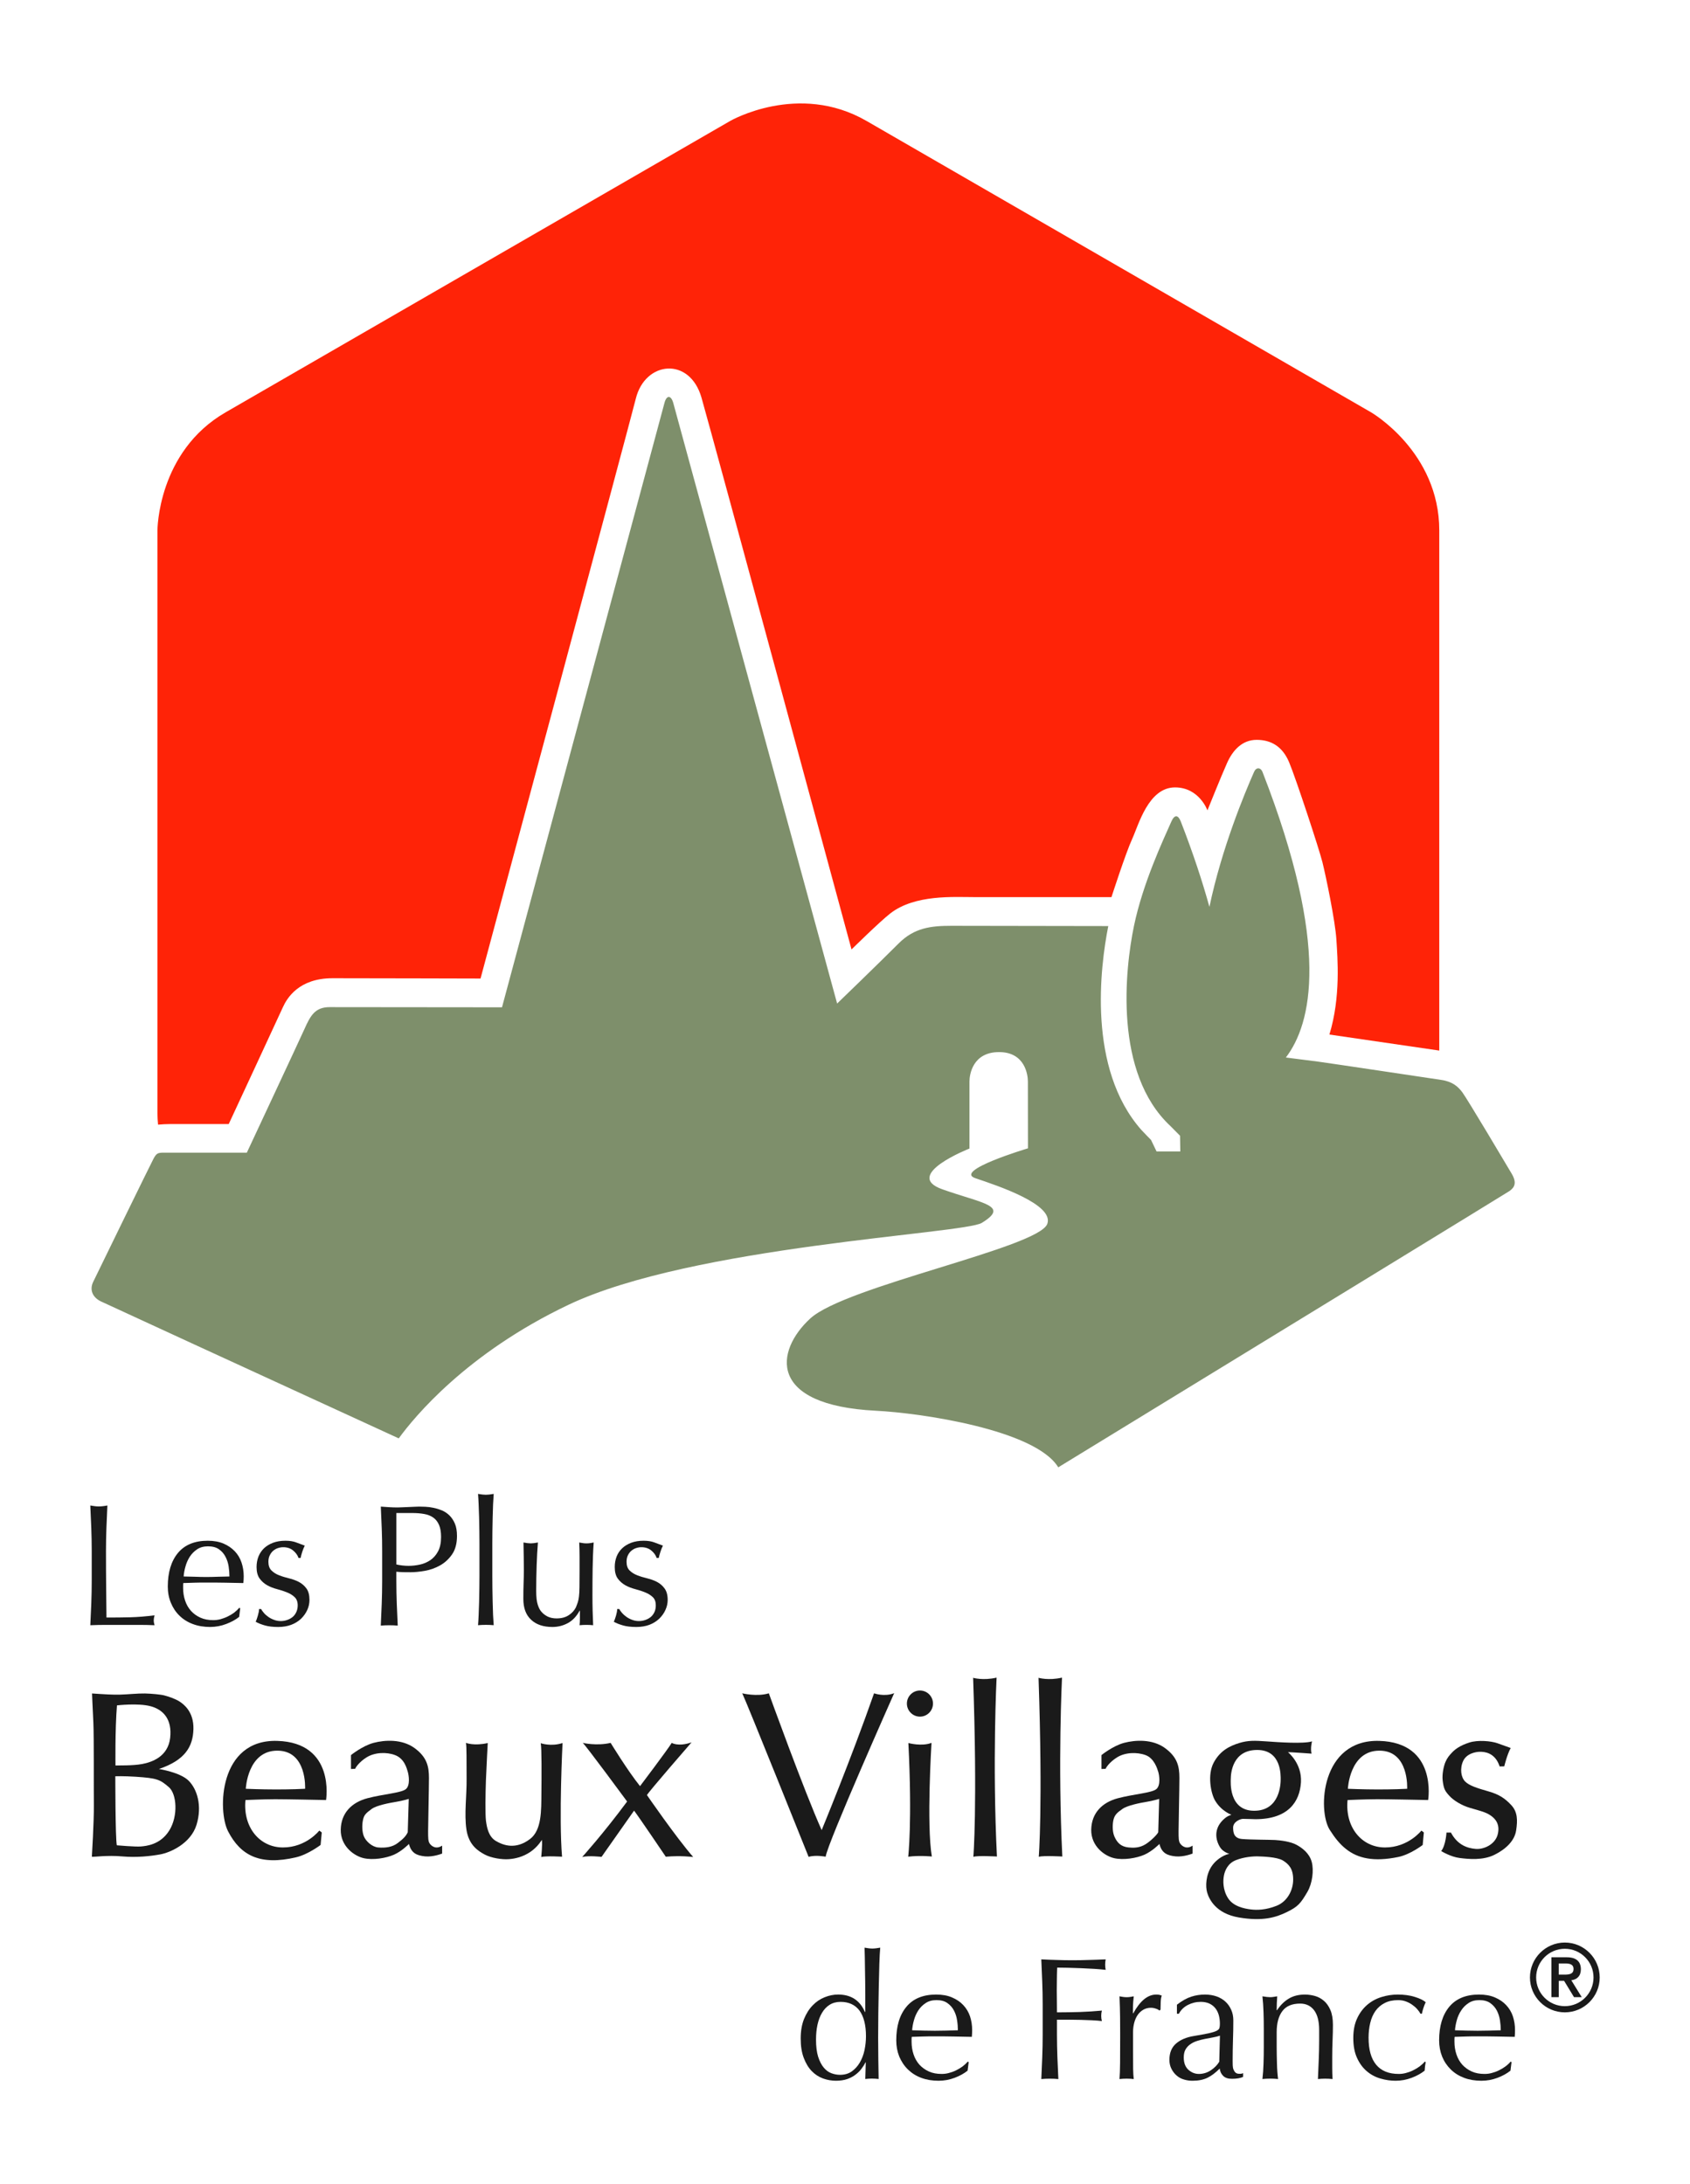 <?xml version="1.0" encoding="utf-8"?>
<!-- Generator: Adobe Illustrator 15.0.2, SVG Export Plug-In . SVG Version: 6.00 Build 0)  -->
<svg version="1.2" baseProfile="tiny" id="Calque_1"
	 xmlns="http://www.w3.org/2000/svg" xmlns:xlink="http://www.w3.org/1999/xlink" x="0px" y="0px" width="139.5px"
	 height="180.25px" viewBox="0 0 139.5 180.25" overflow="inherit" xml:space="preserve">
<g>
	<path fill="#FF2307" d="M14.053,92.762h4.827c0,0,4.143-8.914,4.473-9.646c0.333-0.732,1.302-2.388,4.097-2.388
		c2.791,0,12.216,0.025,12.216,0.025S52.081,34.535,52.482,32.9c0.762-3.11,4.454-3.493,5.427-0.069
		c1.154,4.065,12.38,45.522,12.38,45.522s2.335-2.303,3.209-2.98c2.033-1.57,5.223-1.338,6.953-1.338h11.294
		c0,0,1.178-3.65,1.711-4.804c0.529-1.154,1.338-4.248,3.532-4.25c2.007-0.001,2.679,1.895,2.679,1.895s1.132-2.817,1.617-3.902
		c0.483-1.087,1.269-1.918,2.447-1.918c1.177,0,2.124,0.533,2.678,1.848c0.554,1.318,2.471,7.136,2.749,8.245
		c0.277,1.106,1.062,4.872,1.154,6.396c0.094,1.524,0.37,4.733-0.577,7.83c0,0,7.823,1.142,9.069,1.323V43.774
		c0-6.498-5.629-9.747-5.629-9.747L71.529,9.982c-5.629-3.251-11.258,0-11.258,0L18.624,34.027c-5.628,3.25-5.628,9.747-5.628,9.747
		v48.093c0,0.327,0.023,0.637,0.051,0.945C13.355,92.783,13.707,92.762,14.053,92.762"/>
	<path fill="#7E8F6B" d="M124.774,96.846c-0.431-0.727-3.652-6.149-4.07-6.708c-0.345-0.458-0.795-0.88-1.742-1.019
		c-0.77-0.113-8.998-1.35-10.148-1.507c-1.148-0.149-2.673-0.341-2.673-0.341c2.121-2.779,3.692-9.133-1.924-23.554
		c-0.163-0.413-0.537-0.413-0.705-0.007c-0.796,1.801-2.669,6.308-3.681,11.13c-0.581-2.103-1.351-4.441-2.364-7.047
		c-0.223-0.564-0.521-0.583-0.78,0.008c-0.679,1.539-2.354,5.085-3.086,8.621c-0.734,3.536-1.696,12.128,3.017,16.51l0.788,0.796
		l0.022,1.294h-1.961l-0.456-0.95c0,0-0.63-0.637-0.803-0.831c-4.464-5.064-3.391-13.457-2.726-16.819
		c0,0-11.948-0.021-12.952-0.021c-1.685,0-3.057,0.159-4.354,1.457c-1.663,1.663-5.073,4.958-5.076,4.958
		c0,0-13.131-48.089-13.523-49.553c-0.171-0.634-0.548-0.71-0.733,0.002c-0.395,1.498-13.407,49.862-13.407,49.862
		s-12.721-0.014-14.22-0.014c-1.188,0-1.576,0.654-2.093,1.821c-0.297,0.671-4.749,10.188-4.749,10.188s-6.332-0.004-6.838,0
		c-0.504,0.003-0.617,0.036-0.87,0.508c-0.252,0.472-4.563,9.297-4.978,10.162c-0.307,0.643-0.062,1.259,0.626,1.599
		c0.315,0.156,11.995,5.523,24.599,11.31c1.297-1.782,5.615-7.029,13.999-11.019c10.251-4.874,32.647-5.853,34.131-6.766
		c2.333-1.434,0.051-1.593-3.268-2.773c-3.313-1.18,2.243-3.358,2.243-3.358l0.005-0.001v-5.536c0-0.588,0.274-2.425,2.443-2.425
		c2.17,0,2.379,1.925,2.379,2.425c0,0.394,0.006,5.517,0.006,5.517s-6.195,1.844-4.337,2.467c1.858,0.625,6.503,2.168,5.934,3.765
		c-0.701,1.967-16.642,5.13-19.562,7.806c-2.914,2.673-3.569,7.168,5.422,7.618c3.664,0.183,13.144,1.558,15.044,4.669
		c16.329-9.983,36.959-22.607,37.233-22.793C125.049,97.98,125.213,97.584,124.774,96.846"/>
	<path fill="#1A1A1A" d="M71.437,170.206c-0.075,0.154-0.179,0.317-0.31,0.495c-0.126,0.176-0.287,0.341-0.489,0.495
		c-0.192,0.154-0.429,0.278-0.695,0.376c-0.268,0.09-0.58,0.141-0.933,0.141c-0.365,0-0.722-0.062-1.073-0.187
		c-0.348-0.126-0.66-0.33-0.932-0.609c-0.276-0.285-0.494-0.649-0.662-1.096c-0.169-0.444-0.25-0.976-0.25-1.595
		c0-0.617,0.092-1.148,0.272-1.602c0.182-0.444,0.418-0.825,0.711-1.126c0.29-0.304,0.622-0.527,0.992-0.675
		s0.738-0.224,1.112-0.224c1.062,0,1.802,0.478,2.213,1.438h0.032v-1.408c0-0.367-0.004-0.734-0.009-1.101
		c-0.006-0.371-0.01-0.721-0.017-1.059c-0.003-0.335-0.008-0.652-0.014-0.947c-0.005-0.296-0.012-0.562-0.021-0.791
		c0.115,0.019,0.224,0.037,0.332,0.051c0.103,0.012,0.21,0.023,0.315,0.023c0.104,0,0.206-0.012,0.308-0.023
		c0.1-0.014,0.213-0.032,0.339-0.051c-0.029,0.306-0.053,0.752-0.073,1.331c-0.019,0.58-0.033,1.218-0.048,1.917
		c-0.017,0.697-0.029,1.416-0.037,2.156c-0.009,0.739-0.014,1.413-0.014,2.025c0,0.661,0.005,1.257,0.014,1.783
		c0.008,0.528,0.019,1.066,0.026,1.626c-0.19-0.021-0.375-0.032-0.56-0.032c-0.17,0-0.354,0.011-0.542,0.032l0.041-1.366H71.437z
		 M67.533,169.732c0.12,0.371,0.275,0.674,0.462,0.895c0.188,0.228,0.399,0.382,0.643,0.469c0.237,0.088,0.472,0.128,0.699,0.128
		c0.377,0,0.696-0.09,0.967-0.277c0.263-0.188,0.491-0.432,0.666-0.733c0.178-0.303,0.308-0.643,0.39-1.025
		c0.081-0.387,0.121-0.768,0.121-1.154c0-0.915-0.18-1.618-0.531-2.105c-0.357-0.479-0.878-0.727-1.568-0.727
		c-0.342,0-0.645,0.082-0.897,0.24c-0.253,0.156-0.462,0.377-0.63,0.662c-0.169,0.279-0.294,0.612-0.378,0.993
		c-0.08,0.372-0.119,0.78-0.119,1.211C67.356,168.883,67.416,169.354,67.533,169.732"/>
	<path fill="#1A1A1A" d="M74.822,165.606c0.557-0.671,1.377-1.006,2.45-1.006c0.508,0,0.946,0.078,1.313,0.238
		c0.37,0.158,0.679,0.364,0.928,0.631c0.249,0.265,0.435,0.572,0.556,0.927c0.117,0.356,0.177,0.734,0.177,1.134
		c0,0.099,0,0.192-0.007,0.282c-0.005,0.09-0.011,0.186-0.02,0.279c-0.52-0.008-1.03-0.016-1.539-0.029
		c-0.506-0.01-1.021-0.013-1.54-0.013c-0.313,0-0.63,0.003-0.938,0.013c-0.313,0.014-0.623,0.021-0.942,0.029
		c-0.01,0.049-0.014,0.123-0.014,0.216v0.189c0,0.371,0.056,0.719,0.165,1.046c0.109,0.326,0.272,0.608,0.48,0.843
		c0.213,0.231,0.472,0.422,0.779,0.561c0.307,0.142,0.658,0.205,1.062,0.205c0.19,0,0.387-0.021,0.587-0.077
		c0.204-0.051,0.398-0.121,0.593-0.216c0.188-0.093,0.37-0.199,0.538-0.322c0.166-0.125,0.312-0.261,0.439-0.404l0.071,0.045
		l-0.09,0.703c-0.285,0.229-0.641,0.43-1.068,0.59c-0.426,0.162-0.869,0.243-1.328,0.243c-0.52,0-0.989-0.077-1.417-0.235
		s-0.794-0.388-1.107-0.691c-0.31-0.301-0.548-0.66-0.72-1.068c-0.165-0.414-0.249-0.86-0.249-1.338
		C73.981,167.201,74.26,166.276,74.822,165.606 M76.401,165.308c-0.245,0.159-0.443,0.363-0.604,0.606
		c-0.155,0.242-0.276,0.514-0.356,0.805c-0.083,0.293-0.132,0.572-0.15,0.829c0.296,0.008,0.603,0.018,0.925,0.028
		c0.322,0.008,0.636,0.013,0.944,0.013c0.315,0,0.635-0.005,0.96-0.013c0.327-0.011,0.644-0.021,0.947-0.028
		c0-0.257-0.02-0.534-0.065-0.818c-0.041-0.293-0.127-0.56-0.257-0.808c-0.129-0.247-0.31-0.455-0.537-0.614
		c-0.23-0.168-0.531-0.248-0.907-0.248C76.944,165.06,76.646,165.14,76.401,165.308"/>
	<path fill="#1A1A1A" d="M86.031,163.559c-0.022-0.608-0.051-1.23-0.078-1.863c0.431,0.023,0.861,0.039,1.286,0.05
		c0.429,0.018,0.855,0.023,1.285,0.023c0.433,0,0.868-0.006,1.309-0.023c0.439-0.011,0.919-0.026,1.434-0.05
		c-0.027,0.143-0.042,0.288-0.042,0.436c0,0.143,0.015,0.285,0.042,0.429c-0.254-0.029-0.563-0.056-0.929-0.08
		c-0.367-0.021-0.734-0.042-1.115-0.056c-0.38-0.016-0.743-0.026-1.093-0.036c-0.35-0.009-0.64-0.012-0.867-0.012
		c-0.014,0.33-0.02,0.655-0.023,0.958c-0.003,0.307-0.009,0.615-0.009,0.923c0,0.333,0.006,0.644,0.009,0.926
		c0.004,0.282,0.006,0.577,0.006,0.886c0.634,0,1.26-0.013,1.877-0.029c0.618-0.02,1.227-0.061,1.831-0.117
		c-0.037,0.146-0.055,0.291-0.055,0.432c0,0.142,0.018,0.289,0.055,0.432c-0.238-0.031-0.508-0.051-0.811-0.066
		c-0.3-0.014-0.618-0.027-0.94-0.033c-0.327-0.01-0.66-0.015-0.994-0.015h-0.963v1.225c0,0.629,0.015,1.252,0.036,1.864
		c0.025,0.611,0.051,1.216,0.08,1.812c-0.219-0.021-0.455-0.032-0.704-0.032c-0.248,0-0.484,0.011-0.704,0.032
		c0.027-0.597,0.056-1.201,0.078-1.812c0.024-0.612,0.036-1.235,0.036-1.864v-2.477C86.067,164.785,86.056,164.168,86.031,163.559"
		/>
	<path fill="#1A1A1A" d="M95.418,165.766c-0.139-0.051-0.281-0.075-0.424-0.075c-0.229,0-0.438,0.055-0.619,0.16
		c-0.18,0.106-0.336,0.247-0.46,0.423c-0.123,0.176-0.219,0.387-0.285,0.631c-0.067,0.247-0.103,0.509-0.103,0.786v1.581
		c0,0.642,0.001,1.135,0.007,1.471c0.007,0.346,0.023,0.618,0.051,0.83c-0.19-0.021-0.382-0.032-0.575-0.032
		c-0.21,0-0.409,0.011-0.602,0.032c0.025-0.326,0.044-0.77,0.048-1.331c0.005-0.562,0.007-1.249,0.007-2.062v-0.461
		c0-0.371-0.002-0.804-0.007-1.29c-0.004-0.489-0.022-1.054-0.048-1.682c0.103,0.02,0.203,0.033,0.304,0.05
		c0.094,0.015,0.191,0.021,0.298,0.021c0.086,0,0.176-0.007,0.275-0.021c0.093-0.017,0.191-0.03,0.3-0.05
		c-0.037,0.343-0.061,0.617-0.064,0.816c-0.005,0.203-0.006,0.395-0.006,0.575l0.027,0.014c0.565-1.033,1.198-1.551,1.897-1.551
		c0.085,0,0.159,0.005,0.222,0.015c0.062,0.008,0.143,0.032,0.238,0.072c-0.049,0.116-0.08,0.29-0.088,0.522
		c-0.008,0.238-0.016,0.449-0.016,0.641l-0.1,0.071C95.649,165.863,95.559,165.813,95.418,165.766"/>
	<path fill="#1A1A1A" d="M98.343,164.772c0.361-0.116,0.737-0.172,1.119-0.172c0.345,0,0.662,0.052,0.95,0.15
		c0.285,0.101,0.533,0.246,0.736,0.432c0.205,0.188,0.366,0.412,0.48,0.675c0.119,0.262,0.176,0.552,0.176,0.872
		c0,0.543-0.008,1.086-0.029,1.629c-0.016,0.543-0.027,1.114-0.027,1.718c0,0.114,0.002,0.236,0.006,0.368
		c0.006,0.129,0.025,0.244,0.064,0.342c0.041,0.103,0.096,0.187,0.164,0.251c0.074,0.069,0.182,0.103,0.325,0.103
		c0.049,0,0.101-0.002,0.152-0.006c0.051-0.004,0.103-0.025,0.15-0.052v0.314c-0.107,0.048-0.239,0.09-0.396,0.117
		c-0.158,0.026-0.335,0.04-0.523,0.04c-0.315,0-0.551-0.076-0.717-0.234c-0.164-0.16-0.264-0.361-0.291-0.612
		c-0.345,0.343-0.683,0.603-1.017,0.763c-0.334,0.162-0.744,0.243-1.232,0.243c-0.238,0-0.472-0.031-0.7-0.101
		c-0.23-0.064-0.433-0.174-0.61-0.33c-0.177-0.149-0.315-0.336-0.427-0.553c-0.11-0.215-0.168-0.464-0.168-0.74
		c0-0.574,0.179-1.022,0.536-1.335c0.361-0.318,0.855-0.53,1.486-0.634c0.512-0.085,0.914-0.16,1.207-0.221
		c0.293-0.064,0.507-0.13,0.646-0.197c0.138-0.066,0.221-0.144,0.252-0.235c0.027-0.091,0.041-0.209,0.041-0.354
		c0-0.239-0.026-0.469-0.085-0.692c-0.058-0.218-0.149-0.407-0.274-0.572c-0.124-0.162-0.285-0.294-0.487-0.396
		c-0.201-0.096-0.447-0.151-0.733-0.151c-0.382,0-0.739,0.088-1.07,0.258c-0.33,0.173-0.578,0.415-0.737,0.725h-0.161v-0.747
		C97.578,165.106,97.977,164.887,98.343,164.772 M100.133,168.135c-0.214,0.04-0.433,0.085-0.65,0.123
		c-0.22,0.042-0.438,0.097-0.65,0.164c-0.214,0.067-0.407,0.157-0.572,0.276c-0.168,0.111-0.3,0.261-0.399,0.427
		c-0.101,0.175-0.15,0.396-0.15,0.666c0,0.447,0.128,0.785,0.385,1.02c0.259,0.227,0.542,0.341,0.86,0.341
		c0.36,0,0.693-0.102,0.99-0.3c0.301-0.201,0.534-0.438,0.696-0.707l0.056-2.15C100.535,168.05,100.349,168.095,100.133,168.135"/>
	<path fill="#1A1A1A" d="M108.475,165.899c-0.28-0.366-0.662-0.554-1.151-0.554c-0.67,0-1.164,0.205-1.472,0.621
		c-0.31,0.411-0.469,0.988-0.469,1.736v1.223c0,0.429,0.01,0.887,0.023,1.359c0.01,0.473,0.044,0.903,0.093,1.287
		c-0.221-0.021-0.438-0.032-0.648-0.032c-0.209,0-0.425,0.011-0.645,0.032c0.046-0.384,0.076-0.814,0.091-1.287
		c0.018-0.473,0.022-0.931,0.022-1.359v-1.496c0-0.432-0.005-0.882-0.022-1.354c-0.015-0.478-0.045-0.92-0.091-1.329
		c0.268,0.045,0.48,0.071,0.645,0.071c0.077,0,0.161-0.007,0.254-0.021c0.09-0.017,0.199-0.03,0.322-0.05
		c-0.03,0.383-0.044,0.767-0.044,1.146h0.029c0.271-0.409,0.59-0.73,0.967-0.955c0.375-0.228,0.821-0.337,1.339-0.337
		c0.268,0,0.539,0.04,0.816,0.114c0.272,0.076,0.521,0.209,0.738,0.395c0.223,0.188,0.404,0.441,0.544,0.765
		c0.138,0.318,0.209,0.729,0.209,1.226c0,0.415-0.01,0.836-0.029,1.272c-0.019,0.438-0.029,0.899-0.029,1.388v0.934
		c0,0.154,0.002,0.307,0.008,0.453c0.007,0.147,0.014,0.292,0.021,0.426c-0.194-0.021-0.398-0.032-0.61-0.032
		c-0.205,0-0.403,0.011-0.598,0.032c0.021-0.502,0.042-1.011,0.065-1.542c0.022-0.524,0.036-1.066,0.036-1.622v-0.878
		C108.89,166.814,108.751,166.269,108.475,165.899"/>
	<path fill="#1A1A1A" d="M112.023,166.569c0.207-0.45,0.485-0.82,0.825-1.114c0.34-0.293,0.729-0.507,1.17-0.645
		c0.442-0.14,0.895-0.21,1.355-0.21c0.521,0,0.997,0.062,1.414,0.195c0.413,0.128,0.715,0.274,0.896,0.437
		c-0.067,0.142-0.128,0.296-0.18,0.453c-0.055,0.157-0.1,0.324-0.136,0.498h-0.114c-0.068-0.128-0.161-0.256-0.275-0.384
		c-0.114-0.129-0.25-0.249-0.409-0.358c-0.158-0.112-0.331-0.203-0.522-0.273c-0.193-0.072-0.403-0.108-0.636-0.108
		c-0.43,0-0.804,0.077-1.11,0.237c-0.313,0.158-0.566,0.378-0.764,0.654c-0.195,0.277-0.341,0.607-0.43,0.984
		c-0.092,0.379-0.139,0.788-0.139,1.228c0,0.987,0.21,1.734,0.633,2.236c0.42,0.504,1.039,0.752,1.854,0.752
		c0.193,0,0.389-0.021,0.592-0.077c0.199-0.051,0.396-0.121,0.588-0.216c0.193-0.093,0.369-0.199,0.539-0.322
		c0.167-0.125,0.315-0.261,0.438-0.404l0.071,0.045c-0.045,0.229-0.075,0.466-0.086,0.703c-0.288,0.229-0.645,0.43-1.072,0.59
		c-0.426,0.162-0.869,0.243-1.328,0.243c-0.411,0-0.825-0.059-1.241-0.18c-0.419-0.119-0.796-0.32-1.128-0.601
		c-0.339-0.284-0.608-0.653-0.812-1.102c-0.208-0.447-0.309-1.001-0.309-1.652C111.708,167.556,111.811,167.02,112.023,166.569"/>
	<path fill="#1A1A1A" d="M119.631,165.606c0.56-0.671,1.379-1.006,2.451-1.006c0.509,0,0.945,0.078,1.315,0.238
		c0.368,0.158,0.679,0.364,0.926,0.631c0.252,0.265,0.437,0.572,0.557,0.927c0.116,0.356,0.176,0.734,0.176,1.134
		c0,0.099,0,0.192-0.005,0.282c-0.006,0.09-0.014,0.186-0.021,0.279c-0.518-0.008-1.032-0.016-1.54-0.029
		c-0.506-0.01-1.021-0.013-1.539-0.013c-0.312,0-0.626,0.003-0.938,0.013c-0.313,0.014-0.623,0.021-0.941,0.029
		c-0.011,0.049-0.015,0.123-0.015,0.216v0.189c0,0.371,0.055,0.719,0.165,1.046c0.109,0.326,0.271,0.608,0.48,0.843
		c0.209,0.231,0.472,0.422,0.776,0.561c0.308,0.142,0.666,0.205,1.064,0.205c0.192,0,0.389-0.021,0.592-0.077
		c0.198-0.051,0.396-0.121,0.588-0.216c0.193-0.093,0.369-0.199,0.537-0.322c0.17-0.125,0.316-0.261,0.438-0.404l0.072,0.045
		l-0.088,0.703c-0.286,0.229-0.643,0.43-1.067,0.59c-0.426,0.162-0.871,0.243-1.33,0.243c-0.52,0-0.989-0.077-1.415-0.235
		c-0.428-0.158-0.799-0.388-1.109-0.691c-0.31-0.301-0.551-0.66-0.719-1.068c-0.165-0.414-0.249-0.86-0.249-1.338
		C118.792,167.201,119.074,166.276,119.631,165.606 M121.213,165.308c-0.244,0.159-0.445,0.363-0.601,0.606
		c-0.161,0.242-0.282,0.514-0.362,0.805c-0.08,0.293-0.132,0.572-0.15,0.829c0.294,0.008,0.607,0.018,0.925,0.028
		c0.321,0.008,0.636,0.013,0.944,0.013c0.315,0,0.636-0.005,0.962-0.013c0.324-0.011,0.643-0.021,0.949-0.028
		c0-0.257-0.022-0.534-0.066-0.818c-0.044-0.293-0.13-0.56-0.257-0.808c-0.132-0.247-0.312-0.455-0.538-0.614
		c-0.233-0.168-0.535-0.248-0.907-0.248C121.754,165.06,121.457,165.14,121.213,165.308"/>
	<path fill="#1A1A1A" d="M7.535,126.108c-0.026-0.606-0.052-1.229-0.081-1.866c0.127,0.024,0.245,0.04,0.362,0.054
		c0.111,0.016,0.228,0.022,0.342,0.022c0.116,0,0.23-0.007,0.348-0.022c0.113-0.014,0.233-0.029,0.358-0.054
		c-0.029,0.637-0.055,1.26-0.08,1.866c-0.021,0.608-0.036,1.23-0.036,1.861c0,1.206,0.006,2.254,0.016,3.139
		c0.01,0.887,0.021,1.681,0.025,2.378c0.684,0,1.336-0.004,1.957-0.021c0.622-0.014,1.293-0.072,2.012-0.161
		c-0.047,0.168-0.069,0.313-0.069,0.43c0,0.104,0.022,0.232,0.069,0.387c-0.44-0.021-0.883-0.028-1.32-0.028h-1.323h-1.33
		c-0.426,0-0.869,0.008-1.33,0.028c0.029-0.594,0.055-1.198,0.081-1.811c0.022-0.611,0.036-1.237,0.036-1.872v-2.468
		C7.571,127.339,7.558,126.717,7.535,126.108"/>
	<path fill="#1A1A1A" d="M14.692,128.153c0.559-0.668,1.375-1.004,2.45-1.004c0.508,0,0.944,0.08,1.314,0.236
		c0.368,0.158,0.676,0.374,0.928,0.636c0.247,0.26,0.433,0.57,0.552,0.923c0.119,0.356,0.182,0.733,0.182,1.137
		c0,0.097-0.006,0.188-0.008,0.279c-0.006,0.092-0.014,0.187-0.023,0.281c-0.516-0.007-1.028-0.019-1.537-0.03
		c-0.509-0.011-1.02-0.011-1.535-0.011c-0.319,0-0.632,0-0.942,0.011c-0.312,0.012-0.627,0.023-0.942,0.03
		c-0.012,0.048-0.015,0.121-0.015,0.216v0.19c0,0.37,0.055,0.72,0.165,1.043c0.11,0.33,0.271,0.607,0.482,0.845
		c0.21,0.233,0.47,0.42,0.774,0.559c0.306,0.139,0.66,0.208,1.062,0.208c0.194,0,0.39-0.024,0.594-0.075
		c0.198-0.059,0.396-0.125,0.585-0.217c0.192-0.092,0.373-0.198,0.54-0.32c0.169-0.13,0.313-0.264,0.438-0.409l0.073,0.044
		l-0.087,0.706c-0.286,0.231-0.643,0.426-1.07,0.588c-0.424,0.162-0.869,0.245-1.329,0.245c-0.516,0-0.989-0.077-1.415-0.237
		c-0.427-0.155-0.798-0.386-1.108-0.689c-0.312-0.301-0.547-0.659-0.716-1.071c-0.169-0.409-0.253-0.856-0.253-1.335
		C13.851,129.751,14.132,128.827,14.692,128.153 M16.273,127.855c-0.245,0.162-0.446,0.367-0.605,0.608
		c-0.157,0.246-0.277,0.514-0.357,0.807c-0.085,0.291-0.134,0.568-0.152,0.829c0.297,0.008,0.606,0.016,0.926,0.022
		c0.32,0.013,0.636,0.021,0.941,0.021c0.317,0,0.638-0.008,0.964-0.021c0.327-0.007,0.641-0.015,0.949-0.022
		c0-0.261-0.022-0.536-0.065-0.822c-0.044-0.289-0.129-0.554-0.26-0.803c-0.126-0.249-0.307-0.457-0.537-0.619
		c-0.229-0.163-0.534-0.244-0.904-0.244C16.816,127.611,16.517,127.692,16.273,127.855"/>
	<path fill="#1A1A1A" d="M21.778,133.101c0.097,0.117,0.218,0.224,0.357,0.323c0.139,0.1,0.295,0.183,0.475,0.249
		c0.178,0.07,0.367,0.104,0.566,0.104c0.186,0,0.358-0.03,0.524-0.088c0.17-0.058,0.318-0.136,0.446-0.242
		c0.131-0.106,0.233-0.242,0.309-0.404c0.077-0.163,0.119-0.35,0.119-0.56c0-0.298-0.088-0.527-0.256-0.682
		c-0.164-0.159-0.376-0.29-0.623-0.389c-0.252-0.103-0.524-0.188-0.821-0.268c-0.297-0.078-0.57-0.181-0.817-0.32
		c-0.249-0.141-0.459-0.325-0.626-0.555c-0.168-0.231-0.253-0.547-0.253-0.948c0-0.318,0.054-0.606,0.158-0.872
		c0.108-0.264,0.26-0.49,0.461-0.682c0.201-0.19,0.45-0.341,0.747-0.453c0.297-0.111,0.638-0.165,1.021-0.165
		c0.354,0,0.652,0.048,0.897,0.144c0.246,0.097,0.478,0.182,0.696,0.26c-0.076,0.143-0.146,0.321-0.216,0.53
		c-0.065,0.212-0.109,0.377-0.126,0.488h-0.173c-0.078-0.227-0.226-0.436-0.446-0.617s-0.493-0.271-0.818-0.271
		c-0.145,0-0.288,0.023-0.432,0.071c-0.146,0.048-0.271,0.12-0.389,0.216c-0.114,0.097-0.208,0.217-0.286,0.375
		c-0.079,0.152-0.117,0.333-0.117,0.544c0,0.309,0.085,0.547,0.253,0.713c0.169,0.167,0.374,0.299,0.625,0.395
		c0.248,0.099,0.523,0.18,0.819,0.253c0.298,0.071,0.568,0.17,0.818,0.298c0.249,0.133,0.458,0.311,0.626,0.541
		c0.168,0.229,0.249,0.545,0.249,0.947c0,0.277-0.058,0.554-0.178,0.821c-0.121,0.267-0.292,0.509-0.516,0.729
		c-0.227,0.213-0.496,0.381-0.816,0.502c-0.312,0.115-0.671,0.177-1.074,0.177c-0.442,0-0.811-0.043-1.109-0.131
		c-0.297-0.085-0.543-0.184-0.745-0.298c0.056-0.128,0.117-0.296,0.179-0.511c0.063-0.216,0.097-0.397,0.097-0.541h0.171
		C21.603,132.879,21.676,132.985,21.778,133.101"/>
	<path fill="#1A1A1A" d="M39.568,126.359c-0.004-0.384-0.011-0.762-0.021-1.133c-0.011-0.377-0.025-0.734-0.038-1.073
		c-0.012-0.338-0.032-0.629-0.05-0.869c0.268,0.048,0.483,0.071,0.647,0.071c0.162,0,0.379-0.023,0.646-0.071
		c-0.019,0.24-0.035,0.531-0.052,0.869c-0.013,0.339-0.025,0.696-0.034,1.073c-0.008,0.371-0.018,0.749-0.021,1.133
		c-0.005,0.383-0.007,0.737-0.007,1.064v2.602c0,0.326,0.002,0.682,0.007,1.062c0.004,0.38,0.014,0.761,0.021,1.133
		c0.009,0.376,0.021,0.731,0.034,1.063c0.017,0.338,0.033,0.614,0.052,0.836c-0.221-0.021-0.437-0.028-0.646-0.028
		c-0.212,0-0.428,0.008-0.647,0.028c0.018-0.222,0.038-0.498,0.05-0.836c0.013-0.332,0.027-0.688,0.038-1.063
		c0.01-0.372,0.017-0.753,0.021-1.133c0.004-0.381,0.009-0.736,0.009-1.062v-2.602C39.577,127.097,39.572,126.742,39.568,126.359"/>
	<path fill="#1A1A1A" d="M43.219,130.648c0.013-0.358,0.022-0.714,0.022-1.068c0-0.335-0.003-0.7-0.01-1.091
		c-0.005-0.395-0.012-0.794-0.021-1.196c0.243,0.047,0.443,0.072,0.606,0.072c0.151,0,0.35-0.025,0.587-0.072
		c-0.048,0.575-0.083,1.207-0.106,1.891c-0.022,0.688-0.037,1.388-0.037,2.108c0,0.495,0.042,0.878,0.13,1.14
		c0.083,0.264,0.191,0.462,0.315,0.594c0.136,0.157,0.307,0.282,0.51,0.385c0.207,0.098,0.449,0.148,0.728,0.148
		c0.401,0,0.738-0.088,1.005-0.267c0.271-0.176,0.466-0.395,0.591-0.649c0.063-0.165,0.12-0.305,0.157-0.422
		c0.038-0.115,0.069-0.266,0.093-0.457c0.024-0.191,0.04-0.453,0.043-0.778c0.007-0.324,0.008-0.771,0.008-1.336v-1.206
		c0-0.21-0.001-0.41-0.008-0.604c-0.003-0.191-0.011-0.37-0.021-0.546c0.105,0.021,0.207,0.036,0.302,0.05
		c0.094,0.018,0.195,0.022,0.303,0.022c0.104,0,0.207-0.005,0.3-0.022c0.098-0.014,0.191-0.028,0.29-0.05
		c-0.052,0.751-0.078,1.469-0.088,2.162c-0.011,0.695-0.015,1.43-0.015,2.207c0,0.429,0.004,0.854,0.015,1.265
		c0.01,0.413,0.025,0.812,0.043,1.193c-0.191-0.021-0.377-0.028-0.563-0.028c-0.181,0-0.367,0.008-0.558,0.028
		c0.01-0.088,0.018-0.179,0.021-0.271c0.005-0.098,0.007-0.198,0.007-0.301v-0.621h-0.028c-0.247,0.458-0.568,0.799-0.962,1.015
		c-0.396,0.215-0.822,0.322-1.281,0.322c-0.747,0-1.334-0.197-1.759-0.597c-0.427-0.396-0.639-0.969-0.639-1.719
		C43.198,131.444,43.205,131.005,43.219,130.648"/>
	<path fill="#1A1A1A" d="M51.34,133.101c0.102,0.117,0.22,0.224,0.359,0.323s0.296,0.183,0.472,0.249
		c0.178,0.07,0.366,0.104,0.569,0.104c0.182,0,0.355-0.03,0.524-0.088c0.167-0.058,0.317-0.136,0.445-0.242
		c0.129-0.106,0.232-0.242,0.309-0.404c0.077-0.163,0.114-0.35,0.114-0.56c0-0.298-0.082-0.527-0.25-0.682
		c-0.168-0.159-0.377-0.29-0.626-0.389c-0.25-0.103-0.521-0.188-0.817-0.268c-0.298-0.078-0.569-0.181-0.82-0.32
		c-0.248-0.141-0.459-0.325-0.627-0.555c-0.166-0.231-0.248-0.547-0.248-0.948c0-0.318,0.052-0.606,0.156-0.872
		c0.104-0.264,0.259-0.49,0.462-0.682c0.2-0.19,0.451-0.341,0.746-0.453c0.298-0.111,0.638-0.165,1.02-0.165
		c0.353,0,0.653,0.048,0.898,0.144c0.245,0.097,0.478,0.182,0.696,0.26c-0.076,0.143-0.149,0.321-0.214,0.53
		c-0.067,0.212-0.112,0.377-0.131,0.488h-0.172c-0.078-0.227-0.223-0.436-0.444-0.617s-0.497-0.271-0.821-0.271
		c-0.143,0-0.286,0.023-0.431,0.071c-0.142,0.048-0.272,0.12-0.387,0.216c-0.117,0.097-0.211,0.217-0.289,0.375
		c-0.076,0.152-0.114,0.333-0.114,0.544c0,0.309,0.082,0.547,0.251,0.713c0.167,0.167,0.377,0.299,0.625,0.395
		c0.249,0.099,0.522,0.18,0.821,0.253c0.297,0.071,0.568,0.17,0.818,0.298c0.25,0.133,0.457,0.311,0.624,0.541
		c0.168,0.229,0.255,0.545,0.255,0.947c0,0.277-0.062,0.554-0.184,0.821c-0.117,0.267-0.293,0.509-0.517,0.729
		c-0.226,0.213-0.494,0.381-0.812,0.502c-0.312,0.115-0.676,0.177-1.075,0.177c-0.442,0-0.812-0.043-1.109-0.131
		c-0.297-0.085-0.546-0.184-0.748-0.298c0.059-0.128,0.117-0.296,0.182-0.511c0.062-0.216,0.094-0.397,0.094-0.541h0.174
		C51.166,132.879,51.239,132.985,51.34,133.101"/>
	<path fill="#1A1A1A" d="M15.572,146.953c-0.695-0.696-2.455-0.967-2.455-0.967c2.154-0.725,2.809-1.841,2.849-3.285
		c0.041-1.447-0.817-2.074-1.158-2.291c-0.341-0.218-0.913-0.41-1.228-0.491c-0.312-0.083-1.035-0.15-1.607-0.165
		c-0.573-0.014-1.473,0.082-2.086,0.096c-0.614,0.016-1.403-0.04-1.635-0.054c-0.234-0.015-0.655-0.042-0.655-0.042
		c0,0.178,0.055,1.185,0.109,2.388c0.055,1.198,0.026,5.478,0.041,6.829c0.014,1.35-0.164,4.255-0.164,4.255
		c0.123,0.037,1.268-0.139,2.495-0.026c1.226,0.105,2.331-0.018,3.148-0.166c0.818-0.15,2.522-0.886,3-2.453
		C16.702,149.011,16.269,147.65,15.572,146.953 M9.654,140.737c0,0,1.732-0.206,2.768,0.067c1.036,0.272,1.8,1.062,1.623,2.617
		c-0.179,1.553-1.514,2.005-2.305,2.153c-0.79,0.15-1.948,0.108-2.208,0.124C9.532,145.699,9.491,142.754,9.654,140.737
		 M13.976,151.056c-0.736,1.188-1.907,1.282-2.344,1.323c-0.438,0.04-1.99-0.096-1.99-0.096c-0.123-0.627-0.123-5.698-0.123-5.698
		s0.682-0.026,1.689,0.04c1.749,0.117,1.994,0.224,2.729,0.857C14.598,148.053,14.712,149.871,13.976,151.056"/>
	<path fill="#1A1A1A" d="M22.715,148.48c0.955,0,3.49,0.054,4.199,0.067c0,0,0.79-4.743-4.036-4.881
		c-4.824-0.136-4.922,5.771-4.057,7.452c1.042,2.029,2.664,2.849,5.624,2.154c0.982-0.231,2.019-1.018,2.019-1.018l0.096-1.035
		l-0.205-0.15c0,0-1.077,1.391-2.999,1.391c-1.921,0-3.312-1.664-3.095-3.913C20.261,148.548,21.761,148.48,22.715,148.48
		 M22.891,144.472c2.47,0,2.293,3.147,2.293,3.147c-0.26,0.016-1.187,0.055-2.414,0.055s-2.481-0.055-2.481-0.055
		S20.424,144.472,22.891,144.472"/>
	<path fill="#1A1A1A" d="M38.459,143.83c0,0,0.682,0.273,1.802,0.013c0,0-0.11,2.005-0.15,3.067c-0.04,1.064-0.062,2.846,0,3.328
		c0.075,0.591,0.22,1.331,0.819,1.687c0.6,0.354,1.63,0.745,2.821-0.16c0.968-0.735,0.927-2.344,0.939-3.776
		c0.015-1.43,0.028-3.722-0.055-4.131c0,0,0.846,0.301,1.8-0.015c0,0-0.313,6.124-0.041,9.383c0,0-1.28-0.083-1.717,0.023
		c0,0,0.108-1.048,0.053-1.416c0,0-0.334,0.577-0.953,0.995c-0.609,0.41-1.228,0.56-1.785,0.6c-0.559,0.041-1.445-0.096-1.977-0.381
		c-0.532-0.287-1.322-0.764-1.515-2.072c-0.189-1.309,0.029-2.727,0.015-4.2C38.501,145.302,38.53,144.187,38.459,143.83"/>
	<path fill="#1A1A1A" d="M48.099,143.83c0,0,1.159,0.273,2.306,0c0,0,1.389,2.278,2.426,3.572c0,0,2.248-2.973,2.618-3.572
		c0,0,0.518,0.341,1.633-0.04c0,0-3.651,4.198-3.678,4.351c0,0,2.411,3.502,3.816,5.108c0,0-1.022-0.134-2.263-0.023
		c0,0-2.182-3.231-2.618-3.805l-2.685,3.817c0,0-1.051-0.123-1.597,0.011c0,0,1.718-1.894,3.708-4.579
		C51.766,148.67,48.249,143.898,48.099,143.83"/>
	<path fill="#1A1A1A" d="M61.269,139.74c0,0,1.212,0.301,2.194,0c0,0,2.931,8.112,4.361,11.289c0,0,2.415-5.836,4.324-11.289
		c0,0,0.858,0.314,1.661-0.012c0,0-5.492,12.336-5.657,13.497c0,0-0.821-0.168-1.405,0.013
		C66.747,153.238,61.636,140.491,61.269,139.74"/>
	<path fill="#1A1A1A" d="M74.982,143.843c0,0,1.092,0.303,1.909-0.013c0,0-0.422,6.735,0.027,9.379c0,0-1.009-0.108-1.95,0.017
		C74.969,153.226,75.31,150.36,74.982,143.843"/>
	<path fill="#1A1A1A" d="M77.013,140.587c0,0.594-0.48,1.078-1.076,1.078c-0.594,0-1.078-0.484-1.078-1.078
		c0-0.595,0.484-1.078,1.078-1.078C76.532,139.509,77.013,139.992,77.013,140.587"/>
	<path fill="#1A1A1A" d="M80.327,138.461c0,0,0.817,0.243,1.936-0.015c0,0-0.355,7.021,0.028,14.763c0,0-1.563-0.089-1.945,0.021
		C80.346,153.229,80.69,149.085,80.327,138.461"/>
	<path fill="#1A1A1A" d="M85.726,138.461c0,0,0.817,0.243,1.937-0.015c0,0-0.355,7.021,0.026,14.763c0,0-1.562-0.089-1.944,0.021
		C85.744,153.229,86.087,149.085,85.726,138.461"/>
	<path fill="#1A1A1A" d="M124.168,145.768c0,0,0.234-0.982,0.532-1.515c0,0-0.601-0.217-1.104-0.396
		c-0.505-0.177-1.595-0.286-2.317-0.053c-0.722,0.231-1.146,0.531-1.403,0.803c-0.261,0.273-0.41,0.451-0.562,0.8
		c-0.144,0.33-0.292,1.025-0.229,1.533c0.086,0.696,0.19,0.858,0.543,1.252c0.357,0.396,1.031,0.808,1.732,1.01
		c0.916,0.264,1.295,0.354,1.692,0.627c0.394,0.271,0.79,0.736,0.572,1.569c-0.219,0.831-1.16,1.238-1.813,1.183
		c-0.655-0.054-1.487-0.298-2.045-1.348h-0.368c0,0-0.055,1.05-0.436,1.526c0,0,0.774,0.479,1.526,0.572
		c0.75,0.096,1.921,0.205,2.861-0.259c0.942-0.464,1.671-1.155,1.8-2.018c0.129-0.85,0.117-1.528-0.4-2.085
		c-0.521-0.559-1.003-0.887-1.916-1.145c-0.913-0.261-1.555-0.464-1.896-0.807c-0.34-0.338-0.449-1.062-0.164-1.688
		c0.286-0.627,1.051-0.764,1.392-0.764s1.24,0.04,1.622,1.211L124.168,145.768z"/>
	<path fill="#1A1A1A" d="M35.476,152.147c-0.138-0.192-0.138-0.45-0.138-1.05s0.07-3.436,0.07-4.377
		c0-0.942-0.165-1.718-1.199-2.468c-1.038-0.748-2.441-0.667-3.369-0.423c-0.927,0.247-1.868,1.01-1.868,1.01v1.146l0.341-0.015
		c0.028-0.068,0.273-0.518,0.941-0.941c0.668-0.423,1.652-0.458,2.357-0.19c0.781,0.295,0.971,1.118,1.052,1.389
		c0.08,0.274,0.217,1.106-0.164,1.422c-0.383,0.312-1.867,0.407-3.164,0.747c-1.294,0.341-2.181,1.212-2.208,2.592
		c-0.027,1.376,1.118,2.182,1.896,2.357c0.777,0.177,1.84,0,2.494-0.286c0.654-0.288,1.241-0.887,1.241-0.887
		c0.19,0.764,0.653,0.956,1.335,1.025c0.682,0.063,1.404-0.234,1.404-0.234v-0.655C35.979,152.653,35.612,152.338,35.476,152.147
		 M33.657,151.207c-0.144,0.309-0.353,0.53-0.825,0.888c-0.445,0.341-1.017,0.417-1.614,0.366c-0.524-0.048-1.011-0.519-1.173-0.899
		c-0.164-0.382-0.173-0.961-0.081-1.377c0.086-0.405,0.235-0.548,0.711-0.899c0.416-0.308,1.511-0.506,2.014-0.589
		c0.506-0.079,1.051-0.243,1.051-0.243L33.657,151.207z"/>
	<path fill="#1A1A1A" d="M113.686,148.48c0.955,0,3.489,0.054,4.199,0.067c0,0,0.79-4.743-4.035-4.881
		c-4.825-0.136-5.102,5.748-4.087,7.343c0.424,0.666,0.827,1.175,1.356,1.591c0.956,0.753,2.261,1.069,4.297,0.648
		c0.996-0.202,2.02-0.993,2.02-0.993l0.095-1.035l-0.203-0.15c0,0-1.079,1.391-3.001,1.391s-3.312-1.664-3.094-3.913
		C111.232,148.548,112.731,148.48,113.686,148.48 M113.863,144.472c2.467,0,2.289,3.147,2.289,3.147
		c-0.258,0.016-1.186,0.055-2.412,0.055c-1.228,0-2.481-0.055-2.481-0.055S111.396,144.472,113.863,144.472"/>
	<path fill="#1A1A1A" d="M107.02,152.243c-0.505-0.274-1.322-0.369-1.758-0.397c-0.437-0.024-2.087-0.024-2.729-0.081
		c-0.641-0.054-0.747-0.467-0.747-0.943c0-0.479,0.585-0.721,0.816-0.721s1.023,0.028,1.023,0.028c2.739,0,3.665-1.473,3.761-3.04
		c0.097-1.568-1.075-2.494-1.075-2.494c0.244,0,1.948,0.123,1.948,0.123c-0.11-0.451,0.041-1.011,0.041-1.011
		c-0.708,0.219-2.809,0.069-3.762,0c-0.956-0.067-1.5-0.093-2.251,0.136c-0.749,0.234-1.554,0.601-2.1,1.611
		c-0.544,1.009-0.238,2.545,0.109,3.135c0.521,0.883,1.35,1.173,1.35,1.173s-0.29,0.096-0.449,0.218
		c-1.418,1.093-0.56,2.431-0.358,2.634c0.287,0.286,0.645,0.378,0.645,0.378c-0.244,0.015-0.993,0.313-1.472,1.022
		c-0.478,0.709-0.519,1.665-0.368,2.168c0.149,0.505,0.682,1.732,2.63,2.059c1.949,0.327,3.041,0,3.954-0.45
		c0.913-0.448,1.128-0.704,1.689-1.663c0.408-0.691,0.547-1.786,0.356-2.48C108.081,152.951,107.523,152.518,107.02,152.243
		 M101.593,146.816c0-0.532,0.166-2.401,2.181-2.401c2.02,0,1.938,2.128,1.938,2.441c0,0.314-0.043,2.577-2.184,2.577
		C101.39,149.434,101.593,146.979,101.593,146.816 M105.379,157.272c-0.887,0.354-1.622,0.37-2.153,0.301
		c-0.533-0.068-1.433-0.246-1.868-0.941c-0.437-0.696-0.408-1.458-0.327-1.867c0.081-0.41,0.327-0.996,0.98-1.255
		c0.655-0.261,1.42-0.328,1.854-0.311c0.3,0.008,1.541,0.039,2.032,0.338c0.489,0.301,0.847,0.682,0.847,1.568
		C106.744,155.991,106.265,156.92,105.379,157.272"/>
	<path fill="#1A1A1A" d="M97.424,152.147c-0.139-0.192-0.139-0.45-0.139-1.05s0.069-3.436,0.069-4.377
		c0-0.942-0.165-1.718-1.2-2.468c-1.036-0.748-2.44-0.667-3.367-0.423c-0.928,0.247-1.867,1.01-1.867,1.01v1.146l0.339-0.015
		c0.028-0.068,0.274-0.518,0.942-0.941c0.667-0.423,1.649-0.45,2.358-0.19c0.709,0.257,0.968,1.118,1.05,1.389
		c0.081,0.274,0.217,1.106-0.164,1.422c-0.383,0.312-1.867,0.407-3.162,0.747c-1.296,0.341-2.181,1.212-2.209,2.592
		c-0.026,1.376,1.118,2.182,1.895,2.357c0.777,0.177,1.841,0,2.494-0.286c0.655-0.288,1.241-0.887,1.241-0.887
		c0.191,0.764,0.655,0.956,1.336,1.025c0.682,0.063,1.403-0.234,1.403-0.234v-0.655C97.926,152.653,97.559,152.338,97.424,152.147
		 M95.605,151.207c-0.083,0.191-0.607,0.706-1.011,0.967c-0.529,0.346-1.064,0.323-1.431,0.287c-0.641-0.063-0.95-0.396-1.173-0.899
		c-0.206-0.469-0.143-1.121-0.081-1.377c0.097-0.418,0.312-0.602,0.736-0.899c0.423-0.303,1.485-0.506,1.99-0.589
		c0.503-0.079,1.049-0.243,1.049-0.243L95.605,151.207z"/>
	<path fill="#1A1A1A" d="M129.166,160.308c1.587,0,2.88,1.294,2.88,2.882c0,1.587-1.293,2.879-2.88,2.879
		c-1.585,0-2.878-1.292-2.878-2.879C126.288,161.602,127.581,160.308,129.166,160.308 M129.166,165.558
		c1.309,0,2.37-1.062,2.37-2.368c0-1.308-1.062-2.368-2.37-2.368c-1.307,0-2.366,1.061-2.366,2.368
		C126.8,164.495,127.859,165.558,129.166,165.558 M128.061,161.524h1.269c0.791,0,1.162,0.357,1.162,0.993
		c0,0.569-0.34,0.849-0.79,0.904l0.86,1.392h-0.637l-0.819-1.346h-0.44v1.346h-0.604V161.524z M128.665,162.956h0.44
		c0.371,0,0.781-0.021,0.781-0.464c0-0.441-0.41-0.465-0.781-0.457h-0.44V162.956z"/>
	<path fill="#1A1A1A" d="M31.512,126.184c-0.022-0.606-0.051-1.224-0.078-1.852c0.229,0.02,0.46,0.035,0.693,0.049
		c0.232,0.015,0.465,0.021,0.693,0.021c0.114,0,0.253-0.003,0.414-0.014c0.162-0.009,0.326-0.016,0.492-0.021
		c0.168-0.005,0.328-0.013,0.48-0.021s0.28-0.014,0.385-0.014c0.145,0,0.32,0.005,0.53,0.014c0.208,0.009,0.43,0.038,0.663,0.087
		c0.234,0.047,0.466,0.12,0.694,0.212c0.229,0.096,0.436,0.234,0.622,0.416s0.335,0.408,0.45,0.678
		c0.114,0.271,0.171,0.607,0.171,1.01c0,0.628-0.136,1.139-0.407,1.527c-0.272,0.392-0.604,0.696-1.001,0.916
		c-0.396,0.219-0.814,0.368-1.257,0.442c-0.442,0.078-0.837,0.114-1.179,0.114c-0.22,0-0.421,0-0.602-0.005
		c-0.182-0.006-0.366-0.018-0.559-0.037v0.788c0,0.625,0.014,1.245,0.036,1.857c0.024,0.61,0.051,1.209,0.079,1.801
		c-0.219-0.02-0.453-0.029-0.7-0.029c-0.248,0-0.48,0.01-0.7,0.029c0.027-0.592,0.056-1.19,0.078-1.801
		c0.022-0.612,0.036-1.232,0.036-1.857v-2.461C31.548,127.404,31.534,126.787,31.512,126.184 M33.734,129.221
		c0.295,0,0.601-0.034,0.915-0.101c0.315-0.066,0.603-0.188,0.865-0.363c0.263-0.178,0.477-0.42,0.643-0.729
		c0.167-0.311,0.251-0.707,0.251-1.194c0-0.409-0.058-0.743-0.172-0.999c-0.114-0.259-0.274-0.46-0.479-0.603
		c-0.206-0.143-0.455-0.241-0.75-0.292c-0.297-0.053-0.629-0.079-1.001-0.079h-1.288v4.246
		C33.044,129.181,33.382,129.221,33.734,129.221"/>
</g>
</svg>
